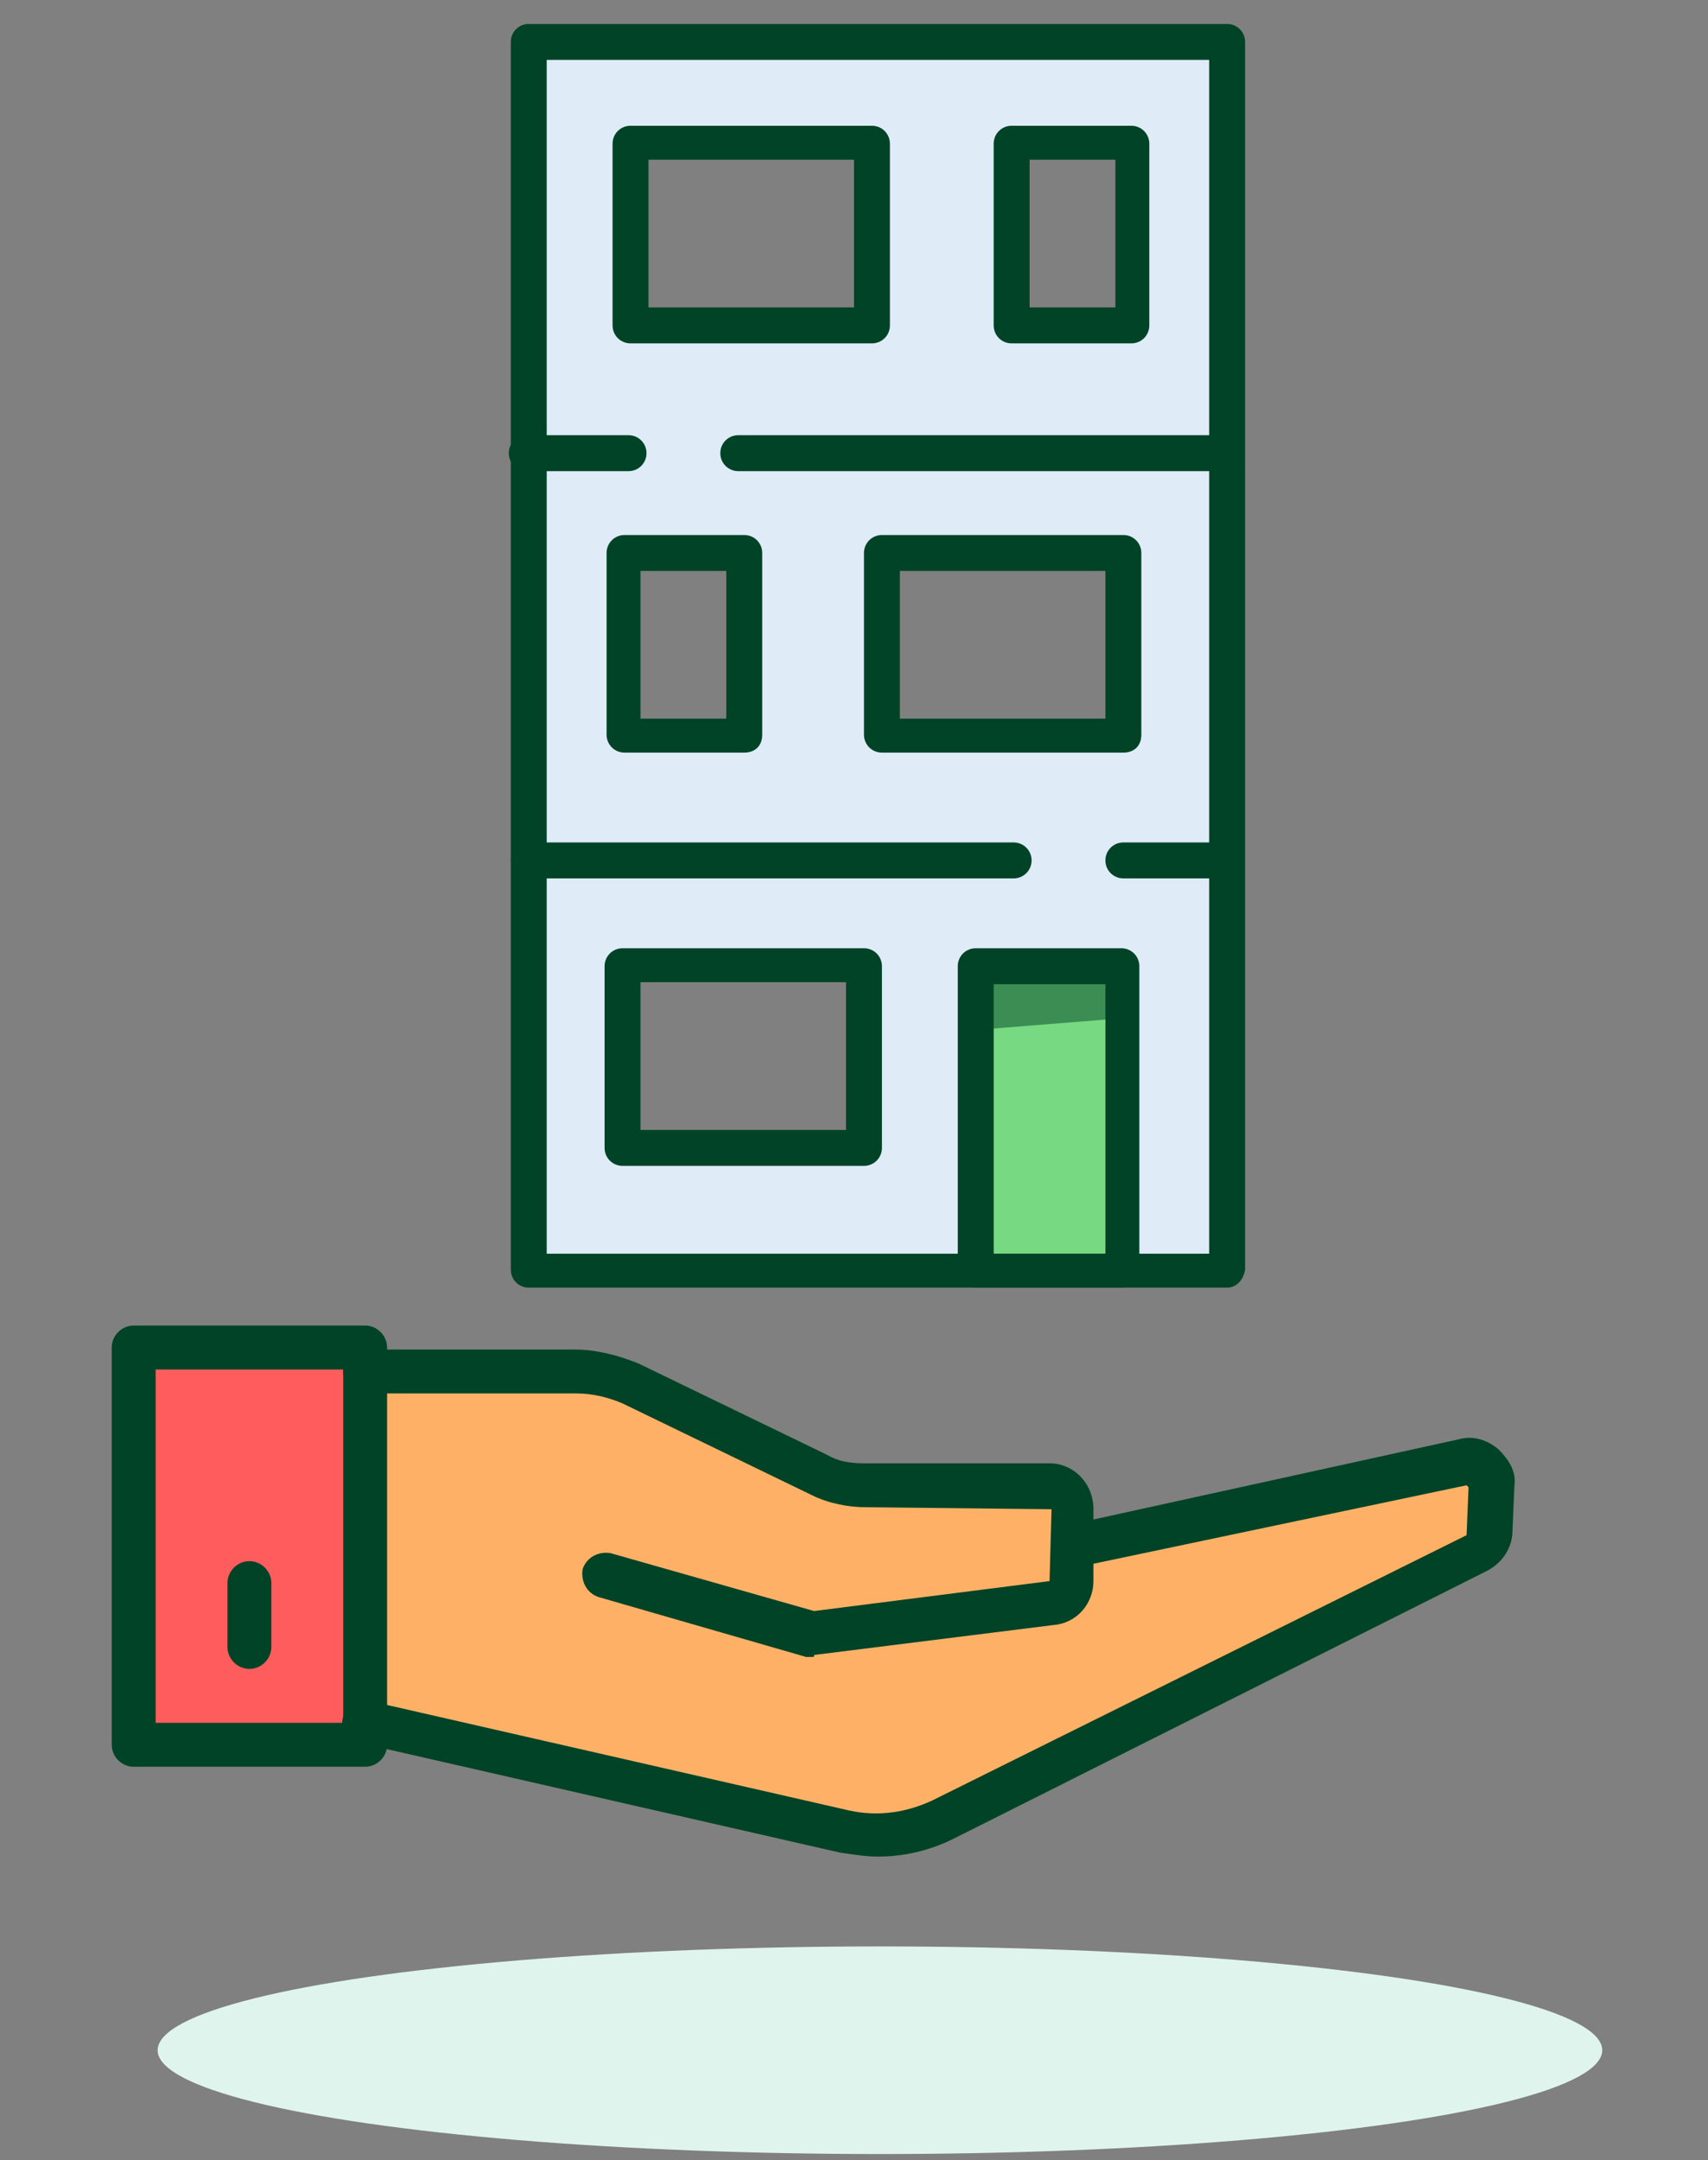 <?xml version="1.0" encoding="UTF-8"?> <svg xmlns="http://www.w3.org/2000/svg" xmlns:xlink="http://www.w3.org/1999/xlink" version="1.1" id="Calque_1" x="0px" y="0px" viewBox="0 0 85.6 108.2" style="enable-background:new 0 0 85.6 108.2;" xml:space="preserve"><rect x="0" y="0" width="85.6" height="108.2" fill="#808080" stroke="none"/> <style type="text/css"> .st0{fill:#FEB166;} .st1{fill:#FF5D5D;} .st2{fill:#004327;} .st3{fill:#DFEBF7;} .st4{fill:#77D982;} .st5{opacity:0.5;fill:#004326;} .st6{fill:#DFF4ED;} </style> <g> <path class="st0" d="M72.8,73.5l-18.9,4v-1.5c0-0.8-0.7-1.5-1.5-1.5H42.1l-11.8-5.9H18.5v17.7l26.6,5.9L73.8,78 c0.5-0.2,0.8-0.8,0.8-1.3V75C74.6,74,73.7,73.3,72.8,73.5z"></path> <rect x="6.5" y="67.5" class="st1" width="11.8" height="19.9"></rect> <path class="st2" d="M18.3,88.5H6.7c-0.6,0-1.1-0.5-1.1-1.1V67.5c0-0.6,0.5-1.1,1.1-1.1h11.6c0.6,0,1.1,0.5,1.1,1.1v19.9 C19.4,88,18.9,88.5,18.3,88.5z M7.8,86.3h9.4V68.6H7.8V86.3z"></path> <path class="st2" d="M40.7,83c-0.1,0-0.2,0-0.3,0L30,80c-0.6-0.2-0.9-0.8-0.8-1.4c0.2-0.6,0.8-0.9,1.4-0.8l10.2,2.9l11.8-1.5 l0.1-3.6l-9.3-0.1c-0.9,0-1.9-0.2-2.7-0.6l-9.5-4.6c-0.7-0.3-1.5-0.5-2.3-0.5H18.3c-0.6,0-1.1-0.5-1.1-1.1s0.5-1.1,1.1-1.1h10.5 c1.1,0,2.2,0.3,3.2,0.7l9.5,4.6c0.5,0.3,1.1,0.4,1.8,0.4h9.3c1.2,0,2.2,1,2.2,2.3v3.6c0,1.1-0.8,2.1-2,2.2l-12,1.5 C40.8,83,40.8,83,40.7,83z"></path> <path class="st2" d="M44,93c-0.6,0-1.2-0.1-1.9-0.2l-24.1-5.5c-0.6-0.1-1-0.7-0.8-1.3c0.1-0.6,0.7-1,1.3-0.8l24.1,5.5 c1.4,0.3,2.8,0.1,4.1-0.5l26.8-13.3l0.1-2.4l0,0c0,0-0.1-0.1-0.1-0.1l0,0L54,78.5c-0.6,0.1-1.2-0.2-1.3-0.8 c-0.1-0.6,0.2-1.2,0.8-1.3l19.6-4.3c0.7-0.2,1.4,0,2,0.5c0.5,0.5,0.9,1.1,0.8,1.8l-0.1,2.3c0,0.8-0.5,1.6-1.3,2L47.8,92.1 C46.6,92.7,45.3,93,44,93z"></path> <path class="st2" d="M12.5,83.6c-0.6,0-1.1-0.5-1.1-1.1v-3.2c0-0.6,0.5-1.1,1.1-1.1s1.1,0.5,1.1,1.1v3.2 C13.6,83.1,13.1,83.6,12.5,83.6z"></path> <path class="st3" d="M26.5,2.1v61.5h35V2.1H26.5z M31.2,27.7h6v9.1h-6V27.7z M43.3,57.5H31.2v-9.1h12.1V57.5z M43.7,16.3H31.6V7.2 h12.1V16.3z M56.3,36.9H44.2v-9.1h12.1V36.9z M56.9,16.3h-6.2V7.2h6.2V16.3z"></path> <rect x="49" y="48.4" class="st4" width="7.3" height="15.3"></rect> <polygon class="st5" points="48.8,51.6 56.3,51 56.3,48.4 49,48.4 "></polygon> <path class="st2" d="M56.2,64.5h-7.3c-0.5,0-0.9-0.4-0.9-0.9V48.4c0-0.5,0.4-0.9,0.9-0.9h7.3c0.5,0,0.9,0.4,0.9,0.9v15.3 C57.1,64.2,56.7,64.5,56.2,64.5z M49.8,62.8h5.6V49.3h-5.6V62.8z"></path> <path class="st2" d="M43.3,58.4H31.2c-0.5,0-0.9-0.4-0.9-0.9v-9.1c0-0.5,0.4-0.9,0.9-0.9h12.1c0.5,0,0.9,0.4,0.9,0.9v9.1 C44.2,58,43.8,58.4,43.3,58.4z M32.1,56.6h10.3v-7.4H32.1V56.6z"></path> <path class="st2" d="M56.3,37.7H44.2c-0.5,0-0.9-0.4-0.9-0.9v-9.1c0-0.5,0.4-0.9,0.9-0.9h12.1c0.5,0,0.9,0.4,0.9,0.9v9.1 C57.2,37.4,56.8,37.7,56.3,37.7z M45.1,36h10.3v-7.4H45.1V36z"></path> <path class="st2" d="M37.3,37.7h-6c-0.5,0-0.9-0.4-0.9-0.9v-9.1c0-0.5,0.4-0.9,0.9-0.9h6c0.5,0,0.9,0.4,0.9,0.9v9.1 C38.2,37.4,37.8,37.7,37.3,37.7z M32.1,36h4.3v-7.4h-4.3V36z"></path> <path class="st2" d="M61.5,64.5h-35c-0.5,0-0.9-0.4-0.9-0.9V2.1c0-0.5,0.4-0.9,0.9-0.9h35c0.5,0,0.9,0.4,0.9,0.9v61.5 C62.3,64.2,61.9,64.5,61.5,64.5z M27.4,62.8h33.2V3H27.4V62.8z"></path> <path class="st2" d="M50.8,44H26.5c-0.5,0-0.9-0.4-0.9-0.9c0-0.5,0.4-0.9,0.9-0.9h24.3c0.5,0,0.9,0.4,0.9,0.9 C51.7,43.6,51.3,44,50.8,44z"></path> <path class="st2" d="M61.4,44h-5.1c-0.5,0-0.9-0.4-0.9-0.9c0-0.5,0.4-0.9,0.9-0.9h5.1c0.5,0,0.9,0.4,0.9,0.9 C62.3,43.6,61.9,44,61.4,44z"></path> <path class="st2" d="M61.4,23.6H37c-0.5,0-0.9-0.4-0.9-0.9s0.4-0.9,0.9-0.9h24.3c0.5,0,0.9,0.4,0.9,0.9S61.9,23.6,61.4,23.6z"></path> <path class="st2" d="M31.5,23.6h-5.1c-0.5,0-0.9-0.4-0.9-0.9s0.4-0.9,0.9-0.9h5.1c0.5,0,0.9,0.4,0.9,0.9S32,23.6,31.5,23.6z"></path> <path class="st2" d="M43.7,17.2H31.6c-0.5,0-0.9-0.4-0.9-0.9V7.2c0-0.5,0.4-0.9,0.9-0.9h12.1c0.5,0,0.9,0.4,0.9,0.9v9.1 C44.6,16.8,44.2,17.2,43.7,17.2z M32.5,15.4h10.3V8H32.5V15.4z"></path> <path class="st2" d="M56.7,17.2h-6c-0.5,0-0.9-0.4-0.9-0.9V7.2c0-0.5,0.4-0.9,0.9-0.9h6c0.5,0,0.9,0.4,0.9,0.9v9.1 C57.6,16.8,57.2,17.2,56.7,17.2z M51.6,15.4h4.3V8h-4.3V15.4z"></path> <ellipse class="st6" cx="44.1" cy="102.7" rx="36.2" ry="5.2"></ellipse> </g> </svg> 
